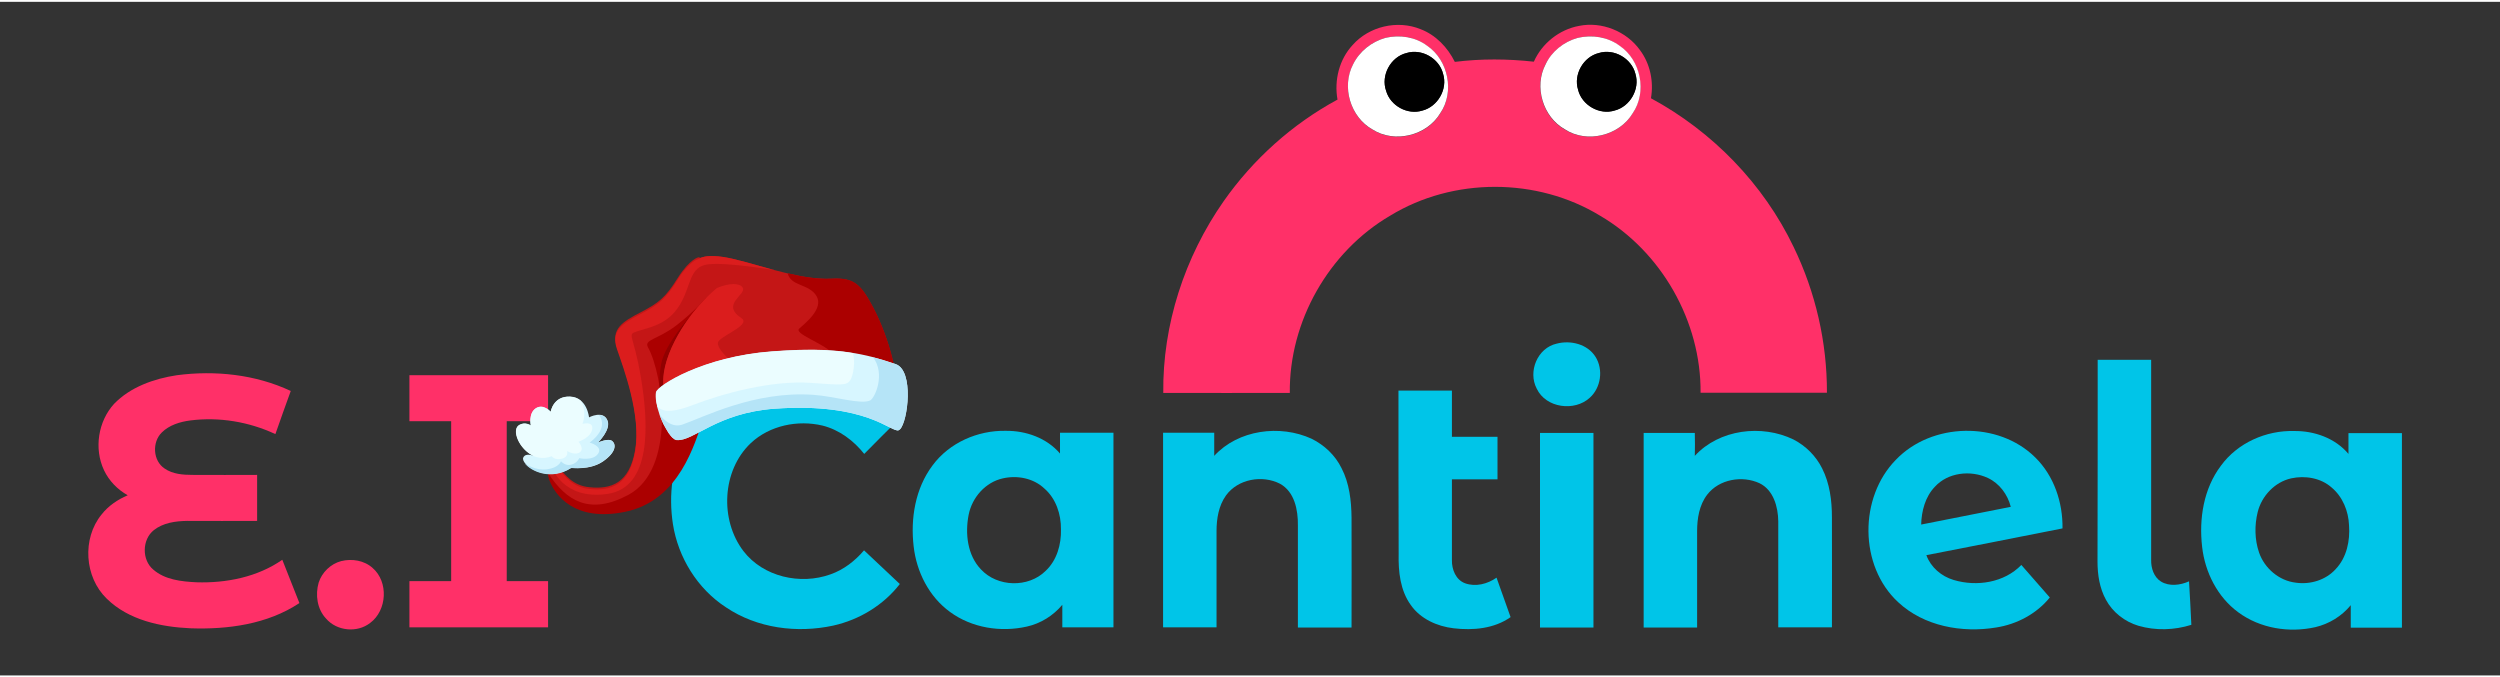 <?xml version="1.0" encoding="UTF-8"?>
<svg xmlns="http://www.w3.org/2000/svg" xmlns:xlink="http://www.w3.org/1999/xlink" width="550px" height="149px" viewBox="0 0 553 149" version="1.1">
<rect x="0" y="0" width="553" height="149" fill="#333333" stroke="none"/>
<g id="surface1">
<path style=" stroke:none;fill-rule:nonzero;fill:rgb(100%,18.824%,40.784%);fill-opacity:1;" d="M 299.215 9.535 C 302.875 5.406 309.129 3.961 314.23 6.047 C 317.594 7.324 320.23 10.09 321.805 13.281 C 327.59 12.559 333.5 12.602 339.285 13.238 C 341.074 9.195 344.902 6.129 349.285 5.32 C 354.305 4.301 359.789 6.512 362.77 10.684 C 365.023 13.707 365.832 17.625 365.191 21.328 C 378.762 28.652 390.078 40.273 396.758 54.234 C 401.605 64.242 404.156 75.309 404.117 86.461 C 394.801 86.461 385.484 86.461 376.168 86.461 C 376.297 70.711 367.531 55.258 353.922 47.297 C 340.012 38.824 321.465 38.781 307.512 47.297 C 293.898 55.258 285.137 70.711 285.305 86.504 C 275.988 86.547 266.672 86.504 257.316 86.504 C 257.145 71.434 262.035 56.449 270.672 44.105 C 277.18 34.824 285.859 27.031 295.855 21.625 C 295.09 17.328 296.238 12.73 299.215 9.535 Z M 306.488 7.961 C 303.426 8.812 300.66 10.941 299.301 13.879 C 296.707 18.816 298.703 25.543 303.598 28.266 C 308.488 31.375 315.637 29.672 318.57 24.691 C 321.805 19.965 320.398 12.898 315.68 9.75 C 313.082 7.746 309.637 7.238 306.488 7.961 Z M 349.027 7.961 C 345.965 8.812 343.242 10.984 341.84 13.879 C 339.285 18.816 341.242 25.5 346.094 28.227 C 350.984 31.375 358.176 29.672 361.109 24.691 C 364.344 19.965 362.938 12.898 358.215 9.75 C 355.621 7.746 352.133 7.238 349.027 7.961 Z M 349.027 7.961 "/>
<path style=" stroke:none;fill-rule:nonzero;fill:rgb(100%,18.824%,40.784%);fill-opacity:1;" d="M 39.137 82.59 C 47.602 81.48 56.535 82.418 64.316 86.078 C 63.168 89.273 62.02 92.422 60.914 95.617 C 55.086 92.891 48.492 91.785 42.113 92.594 C 39.816 92.891 37.434 93.613 35.773 95.273 C 33.605 97.402 33.816 101.531 36.414 103.234 C 38.199 104.469 40.453 104.641 42.582 104.641 C 47.344 104.684 52.109 104.641 56.875 104.641 C 56.875 108.047 56.875 111.41 56.875 114.816 C 51.684 114.859 46.535 114.816 41.348 114.816 C 38.797 114.859 36.074 115.242 34.031 116.859 C 31.395 118.945 31.352 123.457 33.902 125.586 C 36.496 127.844 40.113 128.227 43.434 128.395 C 50.023 128.609 56.961 127.246 62.445 123.414 C 63.723 126.609 64.957 129.801 66.23 132.992 C 59.172 137.676 50.406 138.867 42.113 138.57 C 35.562 138.273 28.457 136.781 23.609 132.016 C 18.676 127.246 18.121 118.73 22.461 113.41 C 23.949 111.496 26.035 110.09 28.246 109.152 C 25.992 107.875 24.121 105.961 23.012 103.617 C 20.758 98.852 21.695 92.805 25.227 88.934 C 28.797 85.227 34.031 83.355 39.137 82.59 Z M 39.137 82.59 "/>
<path style=" stroke:none;fill-rule:nonzero;fill:rgb(100%,18.824%,40.784%);fill-opacity:1;" d="M 90.562 82.59 C 100.773 82.59 111.023 82.59 121.234 82.59 C 121.234 85.996 121.234 89.398 121.234 92.762 C 118.172 92.762 115.109 92.762 112.09 92.762 C 112.09 104.555 112.09 116.348 112.09 128.141 C 115.152 128.141 118.215 128.141 121.234 128.141 C 121.234 131.547 121.234 134.953 121.234 138.355 C 111.023 138.355 100.773 138.355 90.562 138.355 C 90.562 134.953 90.562 131.547 90.562 128.141 C 93.629 128.141 96.691 128.141 99.797 128.141 C 99.797 116.348 99.797 104.555 99.797 92.762 C 96.734 92.762 93.668 92.762 90.562 92.762 C 90.562 89.398 90.562 85.996 90.562 82.59 Z M 90.562 82.59 "/>
<path style=" stroke:none;fill-rule:nonzero;fill:rgb(100%,18.824%,40.784%);fill-opacity:1;" d="M 75.465 123.711 C 77.844 123.117 80.566 123.543 82.441 125.246 C 85.969 128.309 85.629 134.609 81.887 137.379 C 79.035 139.633 74.484 139.207 72.102 136.398 C 70.145 134.312 69.719 131.164 70.484 128.48 C 71.211 126.184 73.168 124.309 75.465 123.711 Z M 75.465 123.711 "/>
<path style=" stroke:none;fill-rule:nonzero;fill:rgb(100%,100%,100%);fill-opacity:1;" d="M 306.488 7.961 C 309.637 7.238 313.082 7.746 315.68 9.707 C 320.398 12.898 321.805 19.965 318.57 24.648 C 315.594 29.629 308.445 31.332 303.598 28.227 C 298.703 25.5 296.707 18.773 299.301 13.836 C 300.703 10.941 303.426 8.812 306.488 7.961 Z M 311.125 11.324 C 307.594 12.176 305.383 16.262 306.617 19.711 C 307.555 22.988 311.34 25.074 314.613 24.055 C 318.016 23.203 320.273 19.328 319.207 15.922 C 318.359 12.516 314.488 10.258 311.125 11.324 Z M 311.125 11.324 "/>
<path style=" stroke:none;fill-rule:nonzero;fill:rgb(100%,100%,100%);fill-opacity:1;" d="M 349.027 7.961 C 352.176 7.238 355.621 7.746 358.258 9.707 C 362.98 12.898 364.383 19.965 361.152 24.648 C 358.176 29.629 350.984 31.375 346.137 28.184 C 341.285 25.457 339.285 18.773 341.883 13.836 C 343.199 10.984 345.922 8.812 349.027 7.961 Z M 353.664 11.324 C 350.262 12.176 348.008 16.051 349.07 19.414 C 349.922 22.816 353.793 25.074 357.152 24.012 C 360.555 23.16 362.809 19.285 361.746 15.879 C 360.895 12.516 357.023 10.258 353.664 11.324 Z M 353.664 11.324 "/>
<path style=" stroke:none;fill-rule:nonzero;fill:rgb(0%,0%,0%);fill-opacity:1;" d="M 311.125 11.324 C 314.488 10.301 318.359 12.516 319.207 15.922 C 320.273 19.285 318.016 23.203 314.613 24.055 C 311.34 25.074 307.555 22.988 306.617 19.711 C 305.383 16.262 307.637 12.176 311.125 11.324 Z M 311.125 11.324 "/>
<path style=" stroke:none;fill-rule:nonzero;fill:rgb(0%,0%,0%);fill-opacity:1;" d="M 353.664 11.324 C 357.023 10.301 360.895 12.516 361.746 15.922 C 362.809 19.285 360.555 23.203 357.152 24.055 C 353.793 25.117 349.879 22.859 349.07 19.457 C 348.008 16.051 350.262 12.133 353.664 11.324 Z M 353.664 11.324 "/>
<path style=" stroke:none;fill-rule:nonzero;fill:rgb(0%,77.255%,90.98%);fill-opacity:1;" d="M 344.348 75.605 C 347.41 74.797 351.156 75.691 352.941 78.543 C 354.688 81.355 354.133 85.355 351.664 87.57 C 348.305 90.676 341.965 89.867 339.926 85.57 C 337.926 81.781 340.094 76.543 344.348 75.605 Z M 344.348 75.605 "/>
<path style=" stroke:none;fill-rule:nonzero;fill:rgb(0%,77.255%,90.98%);fill-opacity:1;" d="M 464.008 79.184 C 467.965 79.184 471.879 79.184 475.836 79.184 C 475.836 93.957 475.836 108.684 475.836 123.457 C 475.793 125.246 476.43 127.246 478.004 128.227 C 479.875 129.375 482.301 129.035 484.215 128.184 C 484.387 131.375 484.598 134.609 484.727 137.805 C 480.941 138.996 476.855 139.125 473.027 138.016 C 470.008 137.121 467.328 135.035 465.84 132.27 C 464.434 129.715 463.969 126.734 463.969 123.84 C 464.008 108.984 464.008 94.082 464.008 79.184 Z M 464.008 79.184 "/>
<path style=" stroke:none;fill-rule:nonzero;fill:rgb(0%,77.255%,90.98%);fill-opacity:1;" d="M 162.836 85.57 C 168.922 82.289 176.152 81.48 182.914 82.633 C 189.211 83.695 195.125 87.059 199.039 92.125 C 196.398 94.723 193.762 97.359 191.168 100 C 188.828 97.062 185.68 94.68 181.98 93.742 C 176.492 92.422 170.238 93.699 166.07 97.617 C 159.688 103.66 159.18 114.602 164.453 121.5 C 168.836 127.203 177.047 129.035 183.68 126.648 C 186.617 125.629 189.125 123.672 191.125 121.328 C 193.762 123.797 196.398 126.266 199.039 128.777 C 195.422 133.461 190.062 136.695 184.32 137.973 C 176.281 139.719 167.473 138.57 160.582 133.93 C 154.285 129.844 149.992 122.902 148.844 115.496 C 147.863 109.066 148.672 102.258 151.82 96.508 C 154.285 91.91 158.199 88.039 162.836 85.57 Z M 162.836 85.57 "/>
<path style=" stroke:none;fill-rule:nonzero;fill:rgb(0%,77.255%,90.98%);fill-opacity:1;" d="M 309.34 85.996 C 313.297 85.996 317.211 85.996 321.164 85.996 C 321.164 89.398 321.164 92.805 321.164 96.211 C 324.527 96.211 327.887 96.211 331.246 96.211 C 331.246 99.363 331.246 102.469 331.246 105.621 C 327.887 105.621 324.527 105.621 321.164 105.621 C 321.164 111.578 321.164 117.539 321.164 123.5 C 321.121 125.543 322.016 127.844 324.059 128.609 C 326.398 129.461 329.035 128.777 331.035 127.375 C 332.055 130.27 333.117 133.207 334.141 136.102 C 330.523 138.656 325.844 139.082 321.547 138.57 C 317.891 138.145 314.188 136.484 312.062 133.418 C 309.723 130.184 309.297 126.012 309.383 122.137 C 309.34 110.09 309.34 98.043 309.34 85.996 Z M 309.34 85.996 "/>
<path style=" stroke:none;fill-rule:nonzero;fill:rgb(0%,77.255%,90.98%);fill-opacity:1;" d="M 206.27 102.555 C 209.969 97.531 216.266 94.766 222.477 94.891 C 226.941 94.848 231.535 96.469 234.473 99.914 C 234.473 98.383 234.473 96.852 234.473 95.316 C 238.43 95.316 242.34 95.316 246.297 95.316 C 246.297 109.664 246.297 124.012 246.297 138.355 C 242.512 138.355 238.77 138.355 234.984 138.355 C 234.984 136.695 234.984 135.035 234.984 133.375 C 232.984 135.762 230.219 137.504 227.156 138.188 C 221.371 139.508 214.945 138.484 210.141 134.953 C 205.504 131.59 202.738 126.098 202.102 120.477 C 201.379 114.305 202.441 107.664 206.27 102.555 Z M 221.84 105.406 C 217.969 106.258 215.031 109.621 214.266 113.453 C 213.457 117.582 213.969 122.395 216.988 125.543 C 220.605 129.461 227.453 129.672 231.281 125.883 C 233.793 123.543 234.77 120.008 234.684 116.688 C 234.727 113.367 233.578 109.875 231.027 107.664 C 228.602 105.363 225.027 104.684 221.84 105.406 Z M 221.84 105.406 "/>
<path style=" stroke:none;fill-rule:nonzero;fill:rgb(0%,77.255%,90.98%);fill-opacity:1;" d="M 268.586 100.426 C 273.906 94.637 283.137 93.445 290.113 96.637 C 292.961 98.043 295.344 100.297 296.75 103.152 C 298.492 106.516 298.918 110.344 298.961 114.09 C 299.004 122.18 298.961 130.312 298.961 138.398 C 295.004 138.398 291.047 138.398 287.094 138.398 C 287.094 130.863 287.094 123.328 287.094 115.793 C 287.133 112.387 286.367 108.387 283.137 106.598 C 279.223 104.598 273.82 105.535 271.184 109.195 C 269.566 111.453 269.098 114.348 269.098 117.07 C 269.098 124.18 269.098 131.289 269.098 138.355 C 265.141 138.355 261.23 138.355 257.273 138.355 C 257.273 124.012 257.273 109.664 257.273 95.316 C 261.059 95.316 264.801 95.316 268.586 95.316 C 268.586 97.062 268.586 98.723 268.586 100.426 Z M 268.586 100.426 "/>
<path style=" stroke:none;fill-rule:nonzero;fill:rgb(0%,77.255%,90.98%);fill-opacity:1;" d="M 374.891 100.426 C 380.293 94.551 389.695 93.402 396.715 96.809 C 399.438 98.211 401.691 100.469 403.051 103.191 C 404.754 106.555 405.223 110.344 405.223 114.051 C 405.266 122.137 405.223 130.27 405.223 138.355 C 401.266 138.355 397.309 138.355 393.352 138.355 C 393.352 130.523 393.352 122.691 393.352 114.898 C 393.312 111.707 392.289 107.961 389.184 106.473 C 385.398 104.727 380.293 105.578 377.656 108.984 C 375.871 111.281 375.402 114.305 375.402 117.113 C 375.402 124.223 375.402 131.289 375.402 138.398 C 371.445 138.398 367.531 138.398 363.578 138.398 C 363.578 124.055 363.578 109.707 363.578 95.359 C 367.32 95.359 371.105 95.359 374.891 95.359 C 374.934 97.062 374.934 98.723 374.891 100.426 Z M 374.891 100.426 "/>
<path style=" stroke:none;fill-rule:nonzero;fill:rgb(0%,77.255%,90.98%);fill-opacity:1;" d="M 419.387 101.277 C 427.301 93.02 442.016 92.68 450.184 100.766 C 454.352 104.852 456.309 110.727 456.227 116.477 C 446.188 118.434 436.148 120.477 426.109 122.395 C 427.086 125.074 429.426 127.074 432.148 127.883 C 437.254 129.418 443.336 128.48 447.121 124.562 C 449.207 126.949 451.332 129.375 453.418 131.758 C 450.48 135.379 446.145 137.676 441.551 138.398 C 434.02 139.633 425.598 138.145 419.855 132.781 C 411.219 124.777 411.176 109.621 419.387 101.277 Z M 427.98 107.281 C 425.852 109.492 425.043 112.645 424.961 115.625 C 431.551 114.305 438.188 113.027 444.781 111.707 C 444.102 108.984 442.273 106.516 439.719 105.32 C 435.891 103.535 430.871 104.086 427.98 107.281 Z M 427.98 107.281 "/>
<path style=" stroke:none;fill-rule:nonzero;fill:rgb(0%,77.255%,90.98%);fill-opacity:1;" d="M 491.277 102.598 C 494.977 97.531 501.273 94.766 507.484 94.934 C 511.949 94.891 516.543 96.508 519.48 100 C 519.48 98.469 519.48 96.934 519.48 95.402 C 523.438 95.402 527.348 95.402 531.305 95.402 C 531.305 109.75 531.305 124.098 531.305 138.441 C 527.52 138.441 523.777 138.441 519.988 138.441 C 519.988 136.781 519.988 135.121 519.988 133.461 C 517.992 135.887 515.227 137.59 512.164 138.316 C 506.379 139.633 499.953 138.613 495.105 135.035 C 490.512 131.672 487.746 126.184 487.109 120.562 C 486.387 114.305 487.449 107.664 491.277 102.598 Z M 506.805 105.406 C 503.188 106.215 500.293 109.281 499.402 112.855 C 498.68 115.793 498.723 118.945 499.699 121.797 C 500.891 125.289 504.125 128.055 507.824 128.48 C 511.059 128.949 514.504 127.883 516.672 125.457 C 519.098 122.902 519.863 119.199 519.605 115.793 C 519.48 112.645 518.203 109.492 515.777 107.449 C 513.398 105.32 509.91 104.727 506.805 105.406 Z M 506.805 105.406 "/>
<path style=" stroke:none;fill-rule:nonzero;fill:rgb(0%,77.255%,90.98%);fill-opacity:1;" d="M 340.648 95.359 C 344.605 95.359 348.52 95.359 352.473 95.359 C 352.473 109.707 352.473 124.055 352.473 138.398 C 348.52 138.398 344.605 138.398 340.648 138.398 C 340.648 124.055 340.648 109.707 340.648 95.359 Z M 340.648 95.359 "/>
<path style=" stroke:none;fill-rule:nonzero;fill:rgb(76.863%,8.627%,8.627%);fill-opacity:1;" d="M 159.816 58.281 L 154.543 56.492 C 154.543 56.492 152.629 56.789 149.906 61.09 C 147.227 65.391 145.738 66.582 141.738 68.668 C 137.695 70.754 135.016 72.371 136.508 76.543 C 137.953 80.758 141.867 91.145 140.504 99.062 C 139.227 106.516 135.188 107.875 130.336 107.363 C 126.637 106.98 124.977 104.598 123.531 102.852 C 122.555 101.703 120.34 102.469 121.574 105.535 C 122.809 108.641 127.02 114.688 138.25 112.387 C 150.414 109.918 153.648 97.105 155.562 91.996 C 157.477 86.973 159.816 58.281 159.816 58.281 Z M 159.816 58.281 "/>
<path style=" stroke:none;fill-rule:nonzero;fill:rgb(67.059%,0%,0%);fill-opacity:1;" d="M 158.965 68.156 C 158.965 68.156 156.242 65.477 156.242 65.477 C 156.242 65.477 153.48 68.582 149.566 71.605 C 145.438 74.754 142.332 74.672 143.355 76.457 C 146.758 82.672 149.566 103.406 138.973 109.066 C 130.508 113.582 125.316 110.516 121.234 104.215 C 121.234 104.684 121.32 105.238 121.574 105.961 C 122.809 109.066 127.02 115.113 138.25 112.812 C 150.414 110.344 153.648 97.531 155.562 92.422 C 156.754 89.273 158.117 77.012 158.965 68.156 Z M 158.965 68.156 "/>
<path style=" stroke:none;fill-rule:nonzero;fill:rgb(56.863%,0%,0%);fill-opacity:1;" d="M 154.969 70.328 C 154.969 70.156 152.797 69.434 152.797 69.434 C 152.797 69.434 147.055 75.648 146.246 80.121 C 145.438 84.59 145.738 88.59 149.227 89.059 C 152.672 89.57 154.969 70.328 154.969 70.328 Z M 154.969 70.328 "/>
<path style=" stroke:none;fill-rule:nonzero;fill:rgb(76.863%,8.627%,8.627%);fill-opacity:1;" d="M 158.711 63.219 C 158.711 63.219 152.371 68.156 148.629 76.414 C 145.355 83.652 146.246 89.742 151.734 89.613 C 157.223 89.441 196.23 85.996 197.676 85.27 C 199.121 84.504 196.867 74.672 193.082 67.562 C 190.359 62.453 188.871 61.004 183.938 61.262 C 176.109 61.645 165.984 57.344 160.031 56.449 C 154.031 55.555 153.266 57.684 153.691 59.047 C 154.328 61.047 158.711 63.219 158.711 63.219 Z M 158.711 63.219 "/>
<path style=" stroke:none;fill-rule:nonzero;fill:rgb(67.059%,0%,0%);fill-opacity:1;" d="M 197.719 85.227 C 199.164 84.461 196.91 74.629 193.125 67.52 C 190.402 62.41 188.914 60.961 183.98 61.219 C 180.957 61.387 177.555 60.836 174.238 60.027 C 174.875 62.965 179 62.324 180.617 65.09 C 182.277 67.902 177.98 71.18 176.789 72.285 C 175.555 73.395 182.023 75.48 184.105 77.691 C 185.297 78.969 184.234 83.398 183.086 86.93 C 190.871 86.25 197.125 85.527 197.719 85.227 Z M 197.719 85.227 "/>
<path style=" stroke:none;fill-rule:nonzero;fill:rgb(85.882%,11.373%,11.373%);fill-opacity:1;" d="M 156.625 58.066 C 160.879 57.555 171.301 59.344 171.301 59.344 C 167.047 58.195 163.008 56.918 160.031 56.449 C 157.094 56.023 155.434 56.281 154.543 56.875 C 154.543 56.875 152.586 57.172 149.906 61.473 C 147.227 65.773 145.738 66.965 141.738 69.051 C 137.695 71.137 135.016 72.754 136.508 76.926 C 137.953 81.141 141.867 91.527 140.504 99.445 C 139.227 106.898 135.188 108.258 130.336 107.75 C 126.637 107.363 124.977 104.98 123.531 103.234 C 123.105 102.766 122.512 102.598 122 102.809 C 122 102.852 124.469 110.262 134.336 108.855 C 144.207 107.449 143.48 93.359 141.781 83.184 C 140.078 73.012 138.504 73.734 141.059 72.84 C 143.609 71.988 147.652 71.477 150.332 67.094 C 152.969 62.793 152.371 58.578 156.625 58.066 Z M 156.625 58.066 "/>
<path style=" stroke:none;fill-rule:nonzero;fill:rgb(85.882%,11.373%,11.373%);fill-opacity:1;" d="M 163.941 83.227 C 164.539 81.141 158.625 77.648 158.797 75.438 C 158.922 73.988 166.367 71.52 163.984 69.945 C 159.305 66.879 165.219 64.75 164.285 63.219 C 163.688 62.195 161.391 62.113 158.582 63.305 C 157.859 63.898 152.074 68.711 148.586 76.414 C 146.758 80.461 146.246 84.121 147.098 86.59 C 147.695 86.887 148.418 87.059 149.266 87.016 C 154.457 86.848 163.348 85.355 163.941 83.227 Z M 163.941 83.227 "/>
<path style=" stroke:none;fill-rule:nonzero;fill:rgb(84.314%,96.471%,100%);fill-opacity:1;" d="M 135.441 97.148 C 134.59 96.426 132.254 97.488 132.254 97.488 C 132.254 97.488 135.23 94.637 134.379 92.594 C 133.441 90.25 130.297 91.91 130.297 91.91 C 130.297 91.91 129.871 87.484 126.125 87.312 C 122.34 87.145 121.832 90.676 121.832 90.676 C 121.832 90.676 120.215 88.762 118.512 89.91 C 116.852 91.059 117.449 93.699 117.449 93.699 C 117.449 93.699 116.215 92.805 114.895 93.57 C 113.066 94.594 114.855 99.02 118.129 100.469 C 118.129 100.469 116.301 99.617 115.746 100.809 C 115.066 102.258 120.723 106.598 126.34 103.066 C 126.34 103.066 130.422 103.703 133.402 101.66 C 136.379 99.574 136.293 97.871 135.441 97.148 Z M 135.441 97.148 "/>
<path style=" stroke:none;fill-rule:nonzero;fill:rgb(70.98%,89.412%,96.863%);fill-opacity:1;" d="M 133.359 101.617 C 136.336 99.574 136.25 97.871 135.398 97.191 C 134.551 96.469 132.211 97.531 132.211 97.531 C 132.211 97.531 135.188 94.68 134.336 92.637 C 133.953 91.699 133.23 91.402 132.508 91.402 C 134.805 94.551 130.422 97.488 130.422 97.488 C 130.422 97.488 133.441 98.297 132.293 99.957 C 131.145 101.617 128.125 100.938 128.125 100.938 C 128.125 100.938 127.699 102.043 126.34 102.383 C 124.977 102.727 124.086 101.617 124.086 101.617 C 124.086 101.617 123.66 103.066 120.98 103.406 C 118.301 103.746 116.086 102.086 116.086 102.086 C 117.406 103.832 121.871 105.961 126.297 103.152 C 126.34 103.023 130.422 103.66 133.359 101.617 Z M 133.359 101.617 "/>
<path style=" stroke:none;fill-rule:nonzero;fill:rgb(92.157%,99.216%,100%);fill-opacity:1;" d="M 128.383 99.531 C 129.23 98.723 127.957 97.316 127.957 97.316 C 127.957 97.316 131.02 96.297 131.02 94.211 C 131.02 92.762 128.848 93.359 128.848 93.359 C 128.848 93.359 129.953 90.676 128.465 88.25 C 127.871 87.738 127.105 87.398 126.086 87.355 C 122.34 87.188 121.789 90.719 121.789 90.719 C 121.789 90.719 120.172 88.805 118.469 89.953 C 116.812 91.102 117.406 93.742 117.406 93.742 C 117.406 93.742 116.172 92.848 114.855 93.613 C 113.023 94.637 114.812 99.02 118.043 100.469 C 118.086 100.469 118.086 100.469 118.129 100.512 C 118.129 100.512 119.875 101.363 122.043 100.512 C 122.043 100.512 122.637 101.449 124.254 101.066 C 125.871 100.68 125.445 99.363 125.445 99.363 C 125.445 99.363 127.359 100.512 128.383 99.531 Z M 128.383 99.531 "/>
<path style=" stroke:none;fill-rule:nonzero;fill:rgb(92.157%,99.216%,100%);fill-opacity:1;" d="M 118.086 100.426 C 117.961 100.383 117.66 100.254 117.277 100.172 C 117.535 100.254 117.832 100.34 118.086 100.426 Z M 118.086 100.426 "/>
<path style=" stroke:none;fill-rule:nonzero;fill:rgb(84.314%,96.471%,100%);fill-opacity:1;" d="M 199.078 94.551 C 198.996 94.637 198.867 94.723 198.781 94.766 C 197.164 95.359 191.805 88.547 171.344 89.996 C 158.457 90.934 153.438 97.277 149.648 96.934 C 149.609 96.934 149.566 96.934 149.523 96.891 C 149.309 96.852 149.098 96.723 148.883 96.508 C 148.844 96.469 148.801 96.426 148.758 96.426 C 148.5 96.168 148.246 95.871 147.949 95.445 C 147.863 95.359 147.82 95.23 147.734 95.105 C 147.652 94.977 147.566 94.848 147.48 94.68 C 147.395 94.551 147.312 94.379 147.227 94.254 C 147.141 94.082 147.055 93.957 146.969 93.785 C 146.887 93.613 146.801 93.488 146.715 93.316 C 146.418 92.68 146.121 91.953 145.863 91.23 C 145.227 89.398 144.887 87.527 145.098 86.336 C 145.395 84.887 155.477 78.461 170.707 77.309 C 179.512 76.672 185.977 76.758 193.082 78.586 C 194.699 79.012 196.359 79.523 198.102 80.121 C 202.227 81.566 200.824 92.805 199.078 94.551 Z M 199.078 94.551 "/>
<path style=" stroke:none;fill-rule:nonzero;fill:rgb(92.157%,99.216%,100%);fill-opacity:1;" d="M 179.426 84.293 C 186.191 84.758 187.254 84.93 188.105 83.652 C 188.742 82.672 189.297 79.312 188.617 77.691 C 183.172 76.801 177.684 76.84 170.793 77.352 C 155.562 78.461 145.48 84.93 145.184 86.379 C 145.012 87.23 145.141 88.379 145.438 89.613 C 146.332 90.207 147.438 91.445 153.48 89.102 C 159.816 86.676 170.621 83.652 179.426 84.293 Z M 179.426 84.293 "/>
<path style=" stroke:none;fill-rule:nonzero;fill:rgb(70.98%,89.412%,96.863%);fill-opacity:1;" d="M 199.078 94.551 C 198.996 94.637 198.867 94.723 198.781 94.766 C 197.164 95.359 191.805 88.547 171.344 89.996 C 158.457 90.934 153.438 97.277 149.648 96.934 C 149.609 96.934 149.566 96.934 149.523 96.891 C 149.309 96.852 149.098 96.723 148.883 96.508 C 148.844 96.469 148.801 96.426 148.758 96.426 C 148.5 96.168 148.246 95.871 147.949 95.445 C 147.863 95.359 147.82 95.23 147.734 95.105 C 147.652 94.977 147.566 94.848 147.48 94.68 C 147.395 94.551 147.312 94.379 147.227 94.254 C 147.141 94.082 147.055 93.957 146.969 93.785 C 146.887 93.613 146.801 93.488 146.715 93.316 C 146.418 92.68 146.121 91.953 145.863 91.23 C 145.863 91.23 148.078 94.465 150.883 93.531 C 155.434 91.996 166.793 85.996 179.938 86.93 C 184.703 87.27 190.445 89.145 192.488 88.164 C 193.508 87.656 195.934 82.375 193.125 78.629 C 194.742 79.055 196.398 79.566 198.145 80.16 C 202.227 81.566 200.824 92.805 199.078 94.551 Z M 199.078 94.551 "/>
</g>
</svg>
